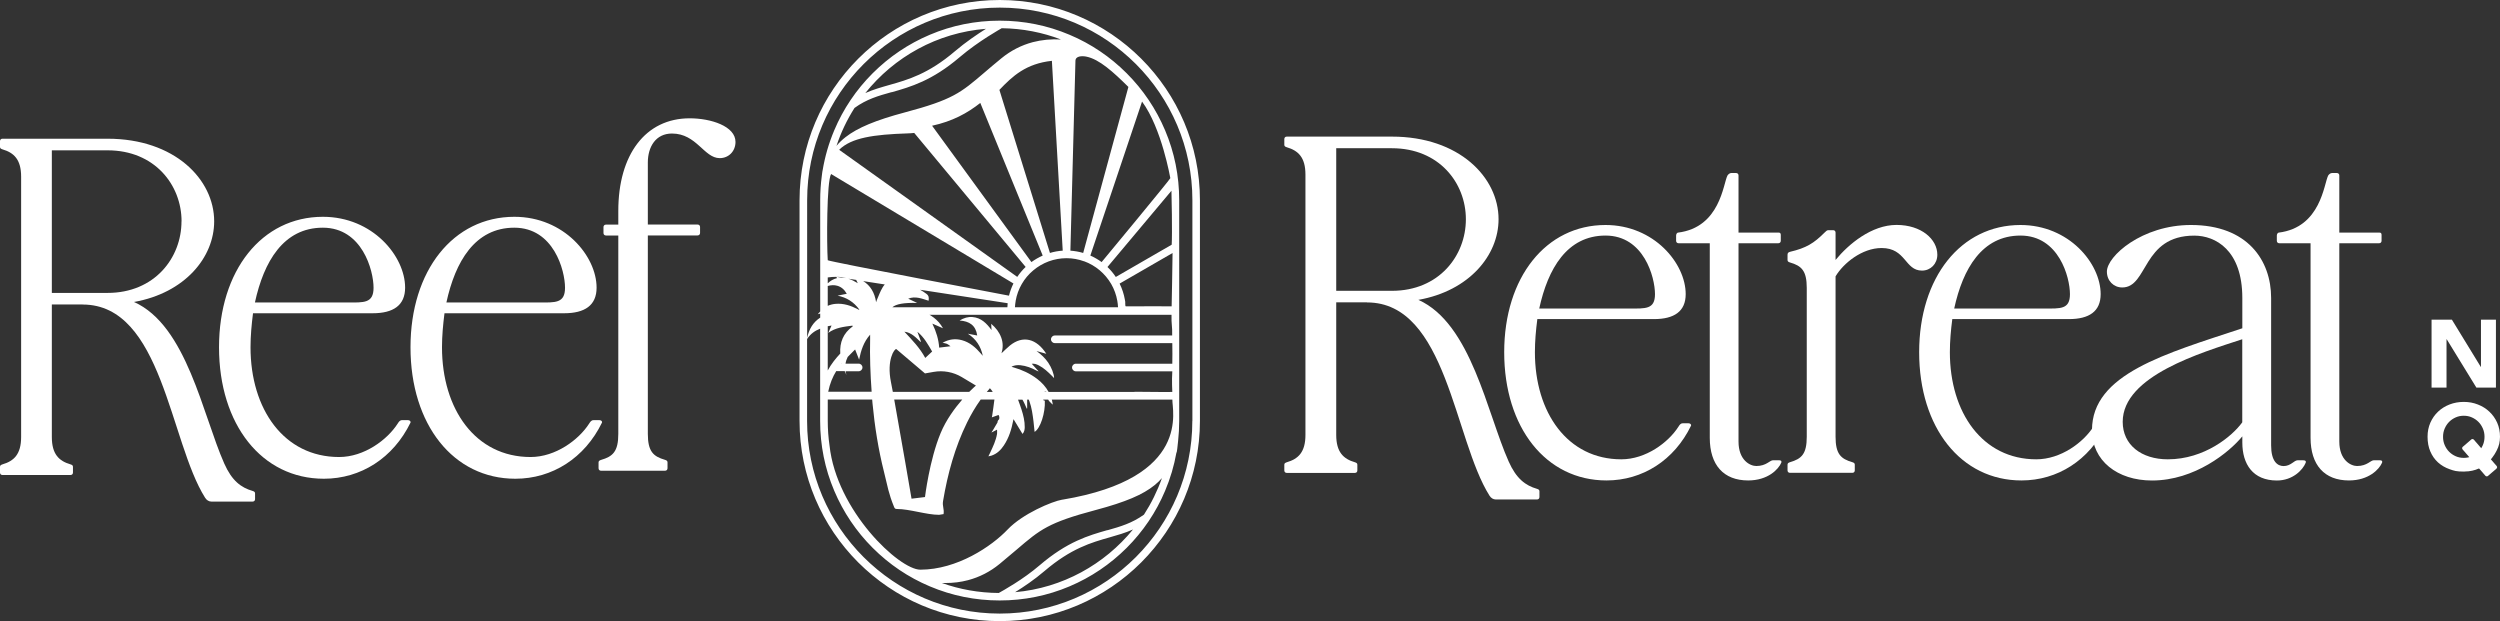 <?xml version="1.0" encoding="UTF-8"?><svg id="a" xmlns="http://www.w3.org/2000/svg" width="381" height="94.67" viewBox="0 0 381 94.67"><rect x="0" y="0" width="381" height="94.67" fill="#333333" stroke="none"/><path d="M33.38,52.92c0-11.7,6.53-19.88,15.83-19.88,7.58,0,12.53,6,12.53,10.8,0,2.7-1.8,3.9-4.95,3.9h-18.23c-.22,1.73-.38,3.45-.38,5.18,0,9.45,5.1,16.73,13.5,16.73,3.83,0,7.35-2.63,8.93-5.1,.15-.22,.3-.52,.67-.52h.9c.22,0,.45,.15,.38,.38-2.63,5.4-7.58,8.55-13.2,8.55-9.45,0-15.98-8.25-15.98-20.03h0Zm19.58-6.82c2.47,0,3.97,.15,3.97-2.25,0-2.63-1.73-9.15-7.73-9.15s-9,5.18-10.35,11.4h14.11Z" fill="#fff"/><path d="M62.56,52.92c0-11.7,6.53-19.88,15.83-19.88,7.58,0,12.53,6,12.53,10.8,0,2.7-1.8,3.9-4.95,3.9h-18.23c-.22,1.73-.38,3.45-.38,5.18,0,9.45,5.1,16.73,13.5,16.73,3.83,0,7.35-2.63,8.93-5.1,.15-.22,.3-.52,.67-.52h.9c.22,0,.45,.15,.38,.38-2.63,5.4-7.58,8.55-13.2,8.55-9.45,0-15.98-8.25-15.98-20.03h0Zm19.58-6.82c2.47,0,3.97,.15,3.97-2.25,0-2.63-1.73-9.15-7.73-9.15s-9,5.18-10.35,11.4h14.11Z" fill="#fff"/><path d="M91.22,71.37v-.9c0-.22,.15-.3,.38-.38,1.8-.52,2.63-1.28,2.63-3.97v-30.23h-1.88c-.22,0-.38-.15-.38-.38v-.9c0-.22,.15-.38,.38-.38h1.88v-2.1c0-8.55,4.13-14.1,10.88-14.1,3.23,0,6.98,1.2,6.98,3.6,0,1.43-1.05,2.47-2.4,2.47-2.4,0-3.52-3.75-7.28-3.75-2.47,0-3.68,2.02-3.68,4.42v9.45h7.58c.23,0,.38,.15,.38,.38v.9c0,.22-.15,.38-.38,.38h-7.58v30.23c0,2.7,.83,3.45,2.62,3.97,.22,.07,.38,.15,.38,.38v.9c0,.22-.15,.38-.38,.38h-9.75c-.22,0-.38-.15-.38-.38h0Z" fill="#fff"/><path d="M208.32,46.08h-4.68v20.2c0,2.63,1.1,3.66,2.85,4.17,.22,.07,.37,.15,.37,.37v.88c0,.22-.15,.37-.37,.37h-10.39c-.22,0-.37-.15-.37-.37v-.88c0-.22,.15-.29,.37-.37,1.76-.51,2.85-1.54,2.85-4.17V26.61c0-2.63-1.1-3.66-2.85-4.17-.22-.07-.37-.15-.37-.37v-.88c0-.22,.15-.37,.37-.37h16.03c10.25,0,16.25,6.22,16.25,12.59,0,5.49-4.46,10.91-12.22,12.29,8.05,3.59,10.46,17.24,13.76,24.63,1.17,2.63,2.56,3.66,4.32,4.17,.22,.07,.37,.15,.37,.37v.88c0,.22-.15,.37-.37,.37h-6.29c-.37,0-.73-.22-.95-.58-5.41-8.56-6.51-29.45-18.66-29.45Zm15.08-12.66c0-5.56-4.1-10.83-11.27-10.83h-8.49v21.73h8.49c7.17,0,11.27-5.34,11.27-10.91h0Z" fill="#fff"/><path d="M229.24,53.68c0-11.42,6.37-19.39,15.44-19.39,7.39,0,12.22,5.85,12.22,10.54,0,2.63-1.76,3.8-4.83,3.8h-17.78c-.22,1.68-.37,3.37-.37,5.05,0,9.22,4.98,16.32,13.17,16.32,3.73,0,7.17-2.56,8.71-4.98,.15-.22,.29-.51,.66-.51h.88c.22,0,.44,.15,.37,.37-2.56,5.27-7.39,8.34-12.88,8.34-9.22,0-15.59-8.05-15.59-19.54h0Zm19.1-6.66c2.42,0,3.88,.15,3.88-2.19,0-2.56-1.68-8.93-7.54-8.93s-8.78,5.05-10.1,11.12h13.76Z" fill="#fff"/><path d="M260.57,37.07h-4.76c-.22,0-.37-.15-.37-.37v-.81c0-.22,.15-.44,.29-.44,6.44-.8,6.88-7.46,7.54-8.71,.15-.22,.37-.37,.58-.37h.73c.22,0,.37,.15,.37,.37v8.71h6.15c.22,0,.29,.15,.29,.37v.88c0,.22-.15,.37-.37,.37h-6.07v30.22c0,2.85,1.76,3.73,2.71,3.73,1.54,0,2.05-.88,2.56-.88h.88c.37,0,.44,.15,.37,.37-.44,1.03-2.05,2.71-5.05,2.71-3.73,0-5.85-2.34-5.85-6.51v-29.64h0Z" fill="#fff"/><path d="M272.42,71.69v-.88c0-.22,.15-.29,.37-.37,1.76-.51,2.56-1.24,2.56-3.88v-22.68c0-2.63-.8-3.37-2.56-3.88-.22-.07-.37-.15-.37-.37v-.81c0-.29,.15-.37,.37-.44,2.49-.58,3.66-1.32,5.27-2.93,.22-.22,.37-.37,.58-.37h.73c.22,0,.37,.15,.37,.37v4.17c1.98-2.42,5.49-5.34,9.29-5.34s6.22,2.19,6.22,4.54c0,1.39-1.02,2.42-2.34,2.42-2.63,0-2.42-3.44-6.15-3.44-3,0-5.85,2.34-7.02,4.32v24.44c0,2.63,.8,3.37,2.56,3.88,.22,.07,.37,.15,.37,.37v.88c0,.22-.15,.37-.37,.37h-9.51c-.22,0-.37-.15-.37-.37Z" fill="#fff"/><path d="M292.48,53.68c0-11.42,6.36-19.39,15.44-19.39,7.39,0,12.22,5.85,12.22,10.54,0,2.63-1.76,3.8-4.83,3.8h-17.78c-.22,1.68-.37,3.37-.37,5.05,0,9.22,4.98,16.32,13.17,16.32,3.73,0,7.17-2.56,8.71-4.98,.15-.22,.29-.51,.66-.51h.88c.22,0,.44,.15,.37,.37-2.56,5.27-7.39,8.34-12.88,8.34-9.22,0-15.59-8.05-15.59-19.54h0Zm19.1-6.66c2.42,0,3.88,.15,3.88-2.19,0-2.56-1.68-8.93-7.54-8.93s-8.78,5.05-10.1,11.12h13.76Z" fill="#fff"/><path d="M318.82,65.54c0-8.56,11.2-11.63,22.91-15.51v-4.61c0-7.32-4.1-9.51-7.32-9.51-7.98,0-7.02,7.9-10.98,7.9-1.32,0-2.34-1.02-2.34-2.42,0-2.34,5.34-7.1,12.81-7.1,8.64,0,12.22,5.41,12.22,11.12v22.47c0,2.42,.95,3.15,1.9,3.15,1.1,0,1.61-.88,2.12-.88h.88c.37,0,.44,.15,.37,.37-.44,1.1-1.98,2.71-4.39,2.71-3.66,0-5.27-2.49-5.27-5.78v-.95c-1.98,2.42-7.25,6.73-13.76,6.73-5.27,0-9.15-3-9.15-7.68h0Zm11.56,4.46c5.56,0,9.81-3.51,11.34-5.64v-12.66c-6.22,2.05-18.22,5.56-18.22,12.59,0,3.51,2.85,5.71,6.88,5.71Z" fill="#fff"/><path d="M352.12,37.07h-4.76c-.22,0-.37-.15-.37-.37v-.81c0-.22,.15-.44,.29-.44,6.44-.8,6.88-7.46,7.54-8.71,.15-.22,.37-.37,.59-.37h.73c.22,0,.37,.15,.37,.37v8.71h6.15c.22,0,.29,.15,.29,.37v.88c0,.22-.15,.37-.37,.37h-6.07v30.22c0,2.85,1.76,3.73,2.71,3.73,1.54,0,2.05-.88,2.56-.88h.88c.37,0,.44,.15,.37,.37-.44,1.03-2.05,2.71-5.05,2.71-3.73,0-5.85-2.34-5.85-6.51v-29.64h0Z" fill="#fff"/><path d="M12.59,46.4H7.9v20.2c0,2.63,1.1,3.66,2.85,4.17,.22,.07,.37,.15,.37,.37v.88c0,.22-.15,.37-.37,.37H.37c-.22,0-.37-.15-.37-.37v-.88c0-.22,.15-.29,.37-.37,1.76-.51,2.85-1.54,2.85-4.17V26.93c0-2.63-1.1-3.66-2.85-4.17-.22-.07-.37-.15-.37-.37v-.88c0-.22,.15-.37,.37-.37H16.39c10.25,0,16.25,6.22,16.25,12.59,0,5.49-4.46,10.91-12.22,12.29,8.05,3.59,10.47,17.24,13.76,24.63,1.17,2.63,2.56,3.66,4.32,4.17,.22,.07,.37,.15,.37,.37v.88c0,.22-.15,.37-.37,.37h-6.29c-.37,0-.73-.22-.95-.58-5.41-8.56-6.51-29.45-18.66-29.45h0Zm15.08-12.66c0-5.56-4.1-10.83-11.27-10.83H7.9v21.73h8.49c7.17,0,11.27-5.34,11.27-10.91h0Z" fill="#fff"/><path d="M152.36,0c-16.83,0-30.51,13.69-30.51,30.51v33.64c0,16.83,13.69,30.51,30.51,30.51s30.51-13.69,30.51-30.51V30.51c0-16.83-13.69-30.51-30.51-30.51Zm29.35,64.16c0,16.19-13.17,29.35-29.35,29.35s-29.36-13.17-29.36-29.35v-12.49c.51-.79,1.2-1.27,1.99-1.58v14.06c0,3.7,.72,7.28,2.15,10.65,1.38,3.26,3.35,6.19,5.86,8.7,2.51,2.51,5.44,4.49,8.7,5.86,3.37,1.43,6.96,2.15,10.65,2.15h0c3.69,0,7.28-.72,10.65-2.15,3.26-1.38,6.18-3.35,8.7-5.86,2.51-2.51,4.49-5.44,5.86-8.7,.79-1.87,1.37-3.81,1.72-5.79,.04-.06,.06-.12,.07-.19,0-.04,.11-.61,.19-1.59,.11-1.02,.17-2.04,.17-3.08V30.51c0-3.69-.72-7.28-2.15-10.65-1.38-3.26-3.35-6.19-5.86-8.7-2.51-2.51-5.44-4.49-8.7-5.86-3.37-1.43-6.96-2.15-10.65-2.15s-7.28,.72-10.65,2.15c-3.26,1.38-6.18,3.35-8.7,5.86-2.51,2.51-4.49,5.44-5.86,8.7-.83,1.96-1.42,4-1.77,6.09,0,.03-.02,.05-.02,.08,0,.03-.06,.32-.11,.82-.16,1.2-.24,2.43-.24,3.66v16.96c-.13,.13-.25,.27-.37,.42,.13-.04,.25-.07,.37-.1v.62c-1.09,.7-1.71,1.76-1.99,3.09V30.51c0-16.19,13.17-29.35,29.36-29.35s29.35,13.17,29.35,29.35v33.64h0ZM135.88,14.06c2.88-.82,6.15-1.74,10.39-5.36,2.86-2.44,6.33-4.36,6.36-4.38,0,0,.02,0,.03-.02,3.18,.04,6.23,.64,9.04,1.72-1.48-.09-2.93,.05-4.28,.4-1.75,.46-3.37,1.29-4.8,2.46-1.03,.84-1.87,1.56-2.62,2.2-3.59,3.07-4.8,4.11-12.1,6.05-4.43,1.18-7.22,2.34-9.04,3.77-.54,.42-.99,.86-1.38,1.33,.68-2.05,1.61-3.99,2.75-5.78,1.85-1.34,3.61-1.84,5.65-2.41Zm-4.02,.14c4.4-5.51,10.96-9.22,18.4-9.81-1.3,.82-3.1,2.03-4.74,3.43-4.04,3.45-7.18,4.34-9.95,5.12-1.26,.36-2.48,.7-3.71,1.25Zm36.91,66.59c-2.86,.82-6.1,1.74-10.33,5.36-2.54,2.18-5.58,3.86-6.23,4.22-3.04-.02-5.96-.55-8.67-1.52,.19,0,.37,0,.56,0,1.18,0,2.33-.14,3.42-.43,1.75-.46,3.37-1.29,4.8-2.46,1.02-.84,1.87-1.56,2.62-2.2,3.59-3.07,4.8-4.11,12.1-6.05,4.47-1.19,7.14-2.32,8.93-3.78,.42-.34,.79-.7,1.11-1.07-.7,1.97-1.62,3.84-2.74,5.57-1.83,1.31-3.56,1.81-5.57,2.38h0Zm3.9-.1c-4.34,5.32-10.74,8.92-17.97,9.56,1.28-.79,2.96-1.92,4.49-3.23,4.04-3.45,7.15-4.34,9.9-5.12,1.22-.35,2.4-.68,3.58-1.21h0Zm-10.76-4.55c-1.6,.27-6.09,2.18-8.34,4.55-2.45,2.58-7.69,6.12-13.31,6.13-3.22,0-12.77-8.97-13.84-18.92-.18-1.23-.27-2.49-.27-3.76v-3.25h6.77c.02,.2,.03,.39,.05,.59,.34,3.53,.89,7.02,1.76,10.47,.56,2.23,.67,3.22,1.54,5.34,.09,.22,.2,.28,.42,.28,1.92,0,4.52,.89,6.43,.89,.11,0,.56-.11,.68-.11,.12-.81-.21-1.2-.08-1.98,.7-4.16,1.8-8.2,3.67-12,.6-1.22,1.28-2.38,2.07-3.48h2.09c-.09,.82-.23,1.63-.34,2.45,0,.07-.03,.15-.06,.27,.36-.13,.69-.24,1.03-.37,.14,.22,.15,.46,.08,.67-.15,.11-.24,.28-.24,.47-.23,.42-.49,.83-.73,1.24-.06,.1-.14,.17-.19,.3,.26-.14,.52-.27,.85-.44,0,.25,.03,.45,0,.64-.17,1.02-.61,1.93-1.04,2.85-.08,.17-.17,.35-.28,.58,.19-.04,.33-.07,.47-.11,.83-.28,1.42-.85,1.89-1.56,.78-1.17,1.17-2.47,1.43-3.83,0-.03,.01-.05,.04-.17,.47,.78,.91,1.5,1.37,2.25,.28-.3,.33-.66,.34-1.01,.01-.93-.21-1.83-.49-2.7-.16-.51-.35-1.01-.53-1.51h.67c.26,.43,.45,.9,.65,1.36,.04,0,.03,0,.07-.02v-1.35h.24c.04,.08,.07,.16,.1,.24,.36,1.01,.5,2.07,.63,3.12,.06,.52,.11,1.04,.16,1.56,.88-.51,1.66-2.91,1.56-4.77-.17,.02-.23-.05-.24-.15h.75c.13,.3,.44,.47,.63,.73,.02,0,.05-.01,.07-.02-.04-.19-.06-.38-.11-.57-.01-.05-.03-.09-.04-.14h18.38c-.1,1.5,3.05,11.95-16.75,15.25h0Zm16.75-25.01h-17.91c-.32,0-.58,.26-.58,.58s.26,.58,.58,.58h17.91c.04,1.12,0,2.25,0,3.14h-14.7c-.32,0-.58,.26-.58,.58s.26,.58,.58,.58h14.7c-.1,1.42,0,3.09,0,3.14,0,.06-5.92-.06-5.92,0h-12.93c-.43-.78-1.03-1.44-1.77-2-1.08-.82-2.29-1.37-3.58-1.74-.08-.02-.17-.05-.25-.07,0,0,0-.01-.03-.05,.42-.21,.87-.25,1.32-.21,.89,.09,1.71,.41,2.49,.83,.09,.05,.18,.09,.3,.11-.34-.38-.68-.75-1.05-1.16,.42-.05,.74,.08,1.06,.24,.78,.4,1.4,.99,2.01,1.6,.11,.11,.21,.22,.33,.34,.02-.56-.39-1.62-.89-2.35-.48-.7-1.09-1.27-1.78-1.77,.49,.14,.98,.27,1.49,.42-1.49-2.32-3.57-2.86-5.55-1.26-.46,.38-.88,.81-1.28,1.18,.23-.74,.26-1.57-.04-2.39-.3-.82-.81-1.48-1.53-2.1,.02,.33,.03,.59,.05,.95-.77-1.05-1.6-1.87-2.89-1.98-.69-.06-1.32,.13-1.98,.53,1.49,.1,2.46,.72,2.69,2.28-.51-.1-.97-.19-1.43-.27,1.24,.8,1.98,1.93,2.28,3.37-.05-.06-.1-.11-.15-.17-.06-.07-.11-.14-.17-.2-.78-.91-1.66-1.68-2.85-2.01-1.02-.28-1.99-.16-2.96,.39,.25,.06,.47,.08,.66,.16,.18,.08,.34,.22,.55,.37-.62,.07-1.16,.14-1.73,.21-.08-1.24-.45-2.44-1.04-3.66,.57,.25,1.06,.47,1.62,.71-.38-.69-.85-1.2-1.41-1.63-.21-.16-.42-.29-.64-.42h36.88c-.04,1.5,.14,1.68,.1,3.14h0Zm-19.51,8.6c.1-.06,.23-.07,.35,0h-.35Zm-23.08,0c-.12-.64-.22-1.16-.29-1.51-.68-3.37,.54-5.11,.82-5.02l4.37,3.71,1.3-.23c1.49-.27,3.02,.02,4.31,.79l2.15,1.29s-.41,.35-1.02,.96h-11.65Zm10.58,1.16c-1.13,1.3-2.46,3.09-3.3,5.12-1.7,4.09-2.38,9.74-2.38,9.74l-2.05,.25s-1.69-9.87-2.64-15.11h10.36Zm-6.82-10.31c1,.81,1.6,1.92,2.23,2.99-.36,.34-.7,.65-1.05,.98-.82-1.52-2.01-2.75-3.18-4,1.06,.13,1.74,.87,2.45,1.55,.03-.02,.05-.03,.08-.04-.18-.49-.36-.98-.54-1.47h0Zm11.47,9.15h-.91c.11-.14,.23-.27,.35-.41,.04-.05,.08-.11,.12-.16,.18,.19,.33,.38,.44,.58h0Zm2.22-12.9h-17.53c.57-.5,1.81-.72,3.79-.66-.46-.22-.92-.43-1.37-.65,1.1-.44,2.09,0,3.11,.31,.06-.41,.06-.75-.32-1.04-.31-.23-.64-.45-.97-.63l13.34,2.05c-.02,.2-.04,.4-.04,.6h0Zm-19.01-3.02c-.37,.6-.6,1.29-.89,1.94-.04,.08-.05,.18-.1,.31-.21-1.46-.9-2.58-1.97-3.22l3.29,.51c-.12,.14-.24,.3-.34,.47h0Zm-4.02-1.14c.07,.15,.15,.31,.24,.49-.48-.29-.95-.53-1.43-.68l1.2,.18h0Zm-2.18,12.71s0,.03,.01,.05h-.05s.03-.03,.04-.05h0Zm.43,1.2c.09,.2,.18,.39,.27,.58-.06-.2-.11-.39-.14-.58h1.99c.32,0,.58-.26,.58-.58s-.26-.58-.58-.58h-2c.05-.35,.17-.69,.33-1.02,.24-.25,.49-.5,.74-.75,.13-.13,.26-.26,.39-.39,.21,.53,.41,1.04,.61,1.55,.28-1.38,.68-2.69,1.68-3.81,0,.25,0,.43,0,.62-.06,2.7,.03,5.39,.23,8.08h-6.62c.26-1.27,.69-2.28,1.22-3.14h1.31Zm49.83-9.89c-1.48-.02-2.82-.02-6.99,0-.15,0-.06-.87-.1-.73-.02-.11-.03-.21-.05-.31-.15-.85-.42-1.66-.8-2.43l8.07-4.66c0,1.21-.14,8.14-.14,8.14h0Zm0-9.4l-8.52,4.92c-.37-.56-.79-1.06-1.27-1.52l9.75-11.62c.03,.47,.14,6.57,.04,8.23Zm-10.68,2.65c-.53-.39-1.11-.72-1.72-.99l7.88-23.47c3,4.06,4.3,11.66,4.31,11.67,.02,.14-10.47,12.79-10.47,12.79Zm-2.81-1.39c-.64-.19-1.29-.3-1.95-.35l.77-28.92c0-.76,1.01-.78,1.66-.65,1.99,.4,4.11,2.35,6.41,4.62l-6.89,25.3Zm.15,1.27c.87,.32,1.66,.78,2.36,1.37,.7,.59,1.29,1.29,1.76,2.09,.46,.8,.77,1.66,.93,2.57,.06,.32,.09,.65,.11,.98h-15.71c.02-.32,.05-.64,.11-.96,0,0,0-.02,0-.03,.08-.45,.2-.89,.35-1.31,.16-.43,.35-.85,.58-1.24,.46-.8,1.05-1.5,1.76-2.09,.7-.59,1.5-1.05,2.36-1.37,.86-.31,1.76-.48,2.68-.48h.03c.91,0,1.81,.16,2.68,.48h0Zm-8.92,.86c-.48,.46-.91,.97-1.28,1.52l-27.14-19.37c1.86-1.85,5.29-2.33,10.43-2.5,.35,0,.68-.04,1.01-.07l16.97,20.41Zm-14.25-21.52c3.09-.67,5.36-1.91,7.34-3.47l9.51,23.26c-.61,.27-1.18,.6-1.72,.99l-15.14-20.78h0Zm17.95,19.38l-7.7-24.84c2-2.1,4.04-4,8-4.43l1.65,28.93c-.66,.04-1.32,.16-1.95,.35h0Zm-5.56,4.66c-.14,.3-.28,.6-.39,.91-.11,.31-.21,.63-.29,.95,0,0-27.61-5.23-27.62-5.4-.16-2.51-.17-12.03,.51-13.14l27.79,16.68h0Zm-28.3-.92c.43-.06,.88-.09,1.33-.09,.57,0,1.05,.07,1.47,.19-.23-.05-.46-.07-.7-.07l-.77-.12c.01,.07,.04,.13,.07,.2-.54,.13-.99,.4-1.4,.79v-.91h0Zm0,1.3c.5-.13,.97-.17,1.46-.03,.64,.19,1.09,.6,1.44,1.22-.48,.1-.94,.2-1.4,.29,1.38,.27,2.48,.97,3.3,2.1,0,.02,0,.04-.01,.07-.05-.03-.11-.05-.16-.08-1.09-.57-2.22-.96-3.48-.84-.41,.04-.79,.14-1.15,.3v-3.04Zm.58,6.03c-.17,.39-.32,.73-.5,1.12,1.1-.8,2.35-.93,3.65-1.1,.07,0,.12,.09,.05,.13-1.41,1.02-1.98,2.43-1.87,4.12-.68,.73-1.36,1.56-1.91,2.58v-6.74c.19-.04,.38-.07,.58-.11h0Z" fill="#fff"/><path d="M370.57,48.72h3.1l4.4,7.19h.03v-7.19h2.28v10.35h-2.98l-4.52-7.37h-.03v7.37h-2.28v-10.35h0Z" fill="#fff"/><path d="M375.57,71.87c-1.25,0-1.55-.12-2.24-.36-.69-.24-1.28-.59-1.78-1.04-.5-.46-.89-1.01-1.17-1.67-.28-.65-.42-1.4-.42-2.24,0-.78,.14-1.49,.43-2.15,.29-.65,.68-1.21,1.18-1.68,.5-.47,1.08-.83,1.75-1.09,.67-.26,1.4-.39,2.16-.39s1.49,.13,2.16,.4c.67,.26,1.26,.63,1.75,1.1,.5,.47,.89,1.02,1.18,1.67,.29,.65,.43,1.36,.43,2.14,0,.37-.04,.73-.12,1.08-.08,.35-.21,.68-.37,.99-.17,.31-1.47,3.23-4.94,3.23h0Zm-3.25-5.3c0,.45,.08,.87,.25,1.26,.17,.39,.39,.73,.68,1.02,.29,.29,.62,.51,1,.68,.38,.17,.79,.25,1.23,.25s.85-.08,1.23-.25c.38-.17,.71-.39,1-.68,.29-.29,.51-.63,.68-1.02,.17-.39,.25-.81,.25-1.26s-.08-.87-.25-1.26c-.17-.39-.39-.73-.68-1.02-.29-.29-.62-.51-1-.68-.38-.17-.79-.25-1.23-.25s-.85,.08-1.23,.25c-.38,.17-.71,.39-1,.68-.29,.29-.51,.63-.68,1.02s-.25,.81-.25,1.26Z" fill="#fff"/><path d="M376.63,66.97l-1.31,1.13c-.11,.1-.12,.26-.03,.38l3.49,4.03c.1,.11,.26,.12,.38,.03l1.31-1.13c.11-.1,.12-.26,.03-.38l-3.49-4.03c-.1-.11-.27-.12-.38-.03Z" fill="#fff"/></svg>